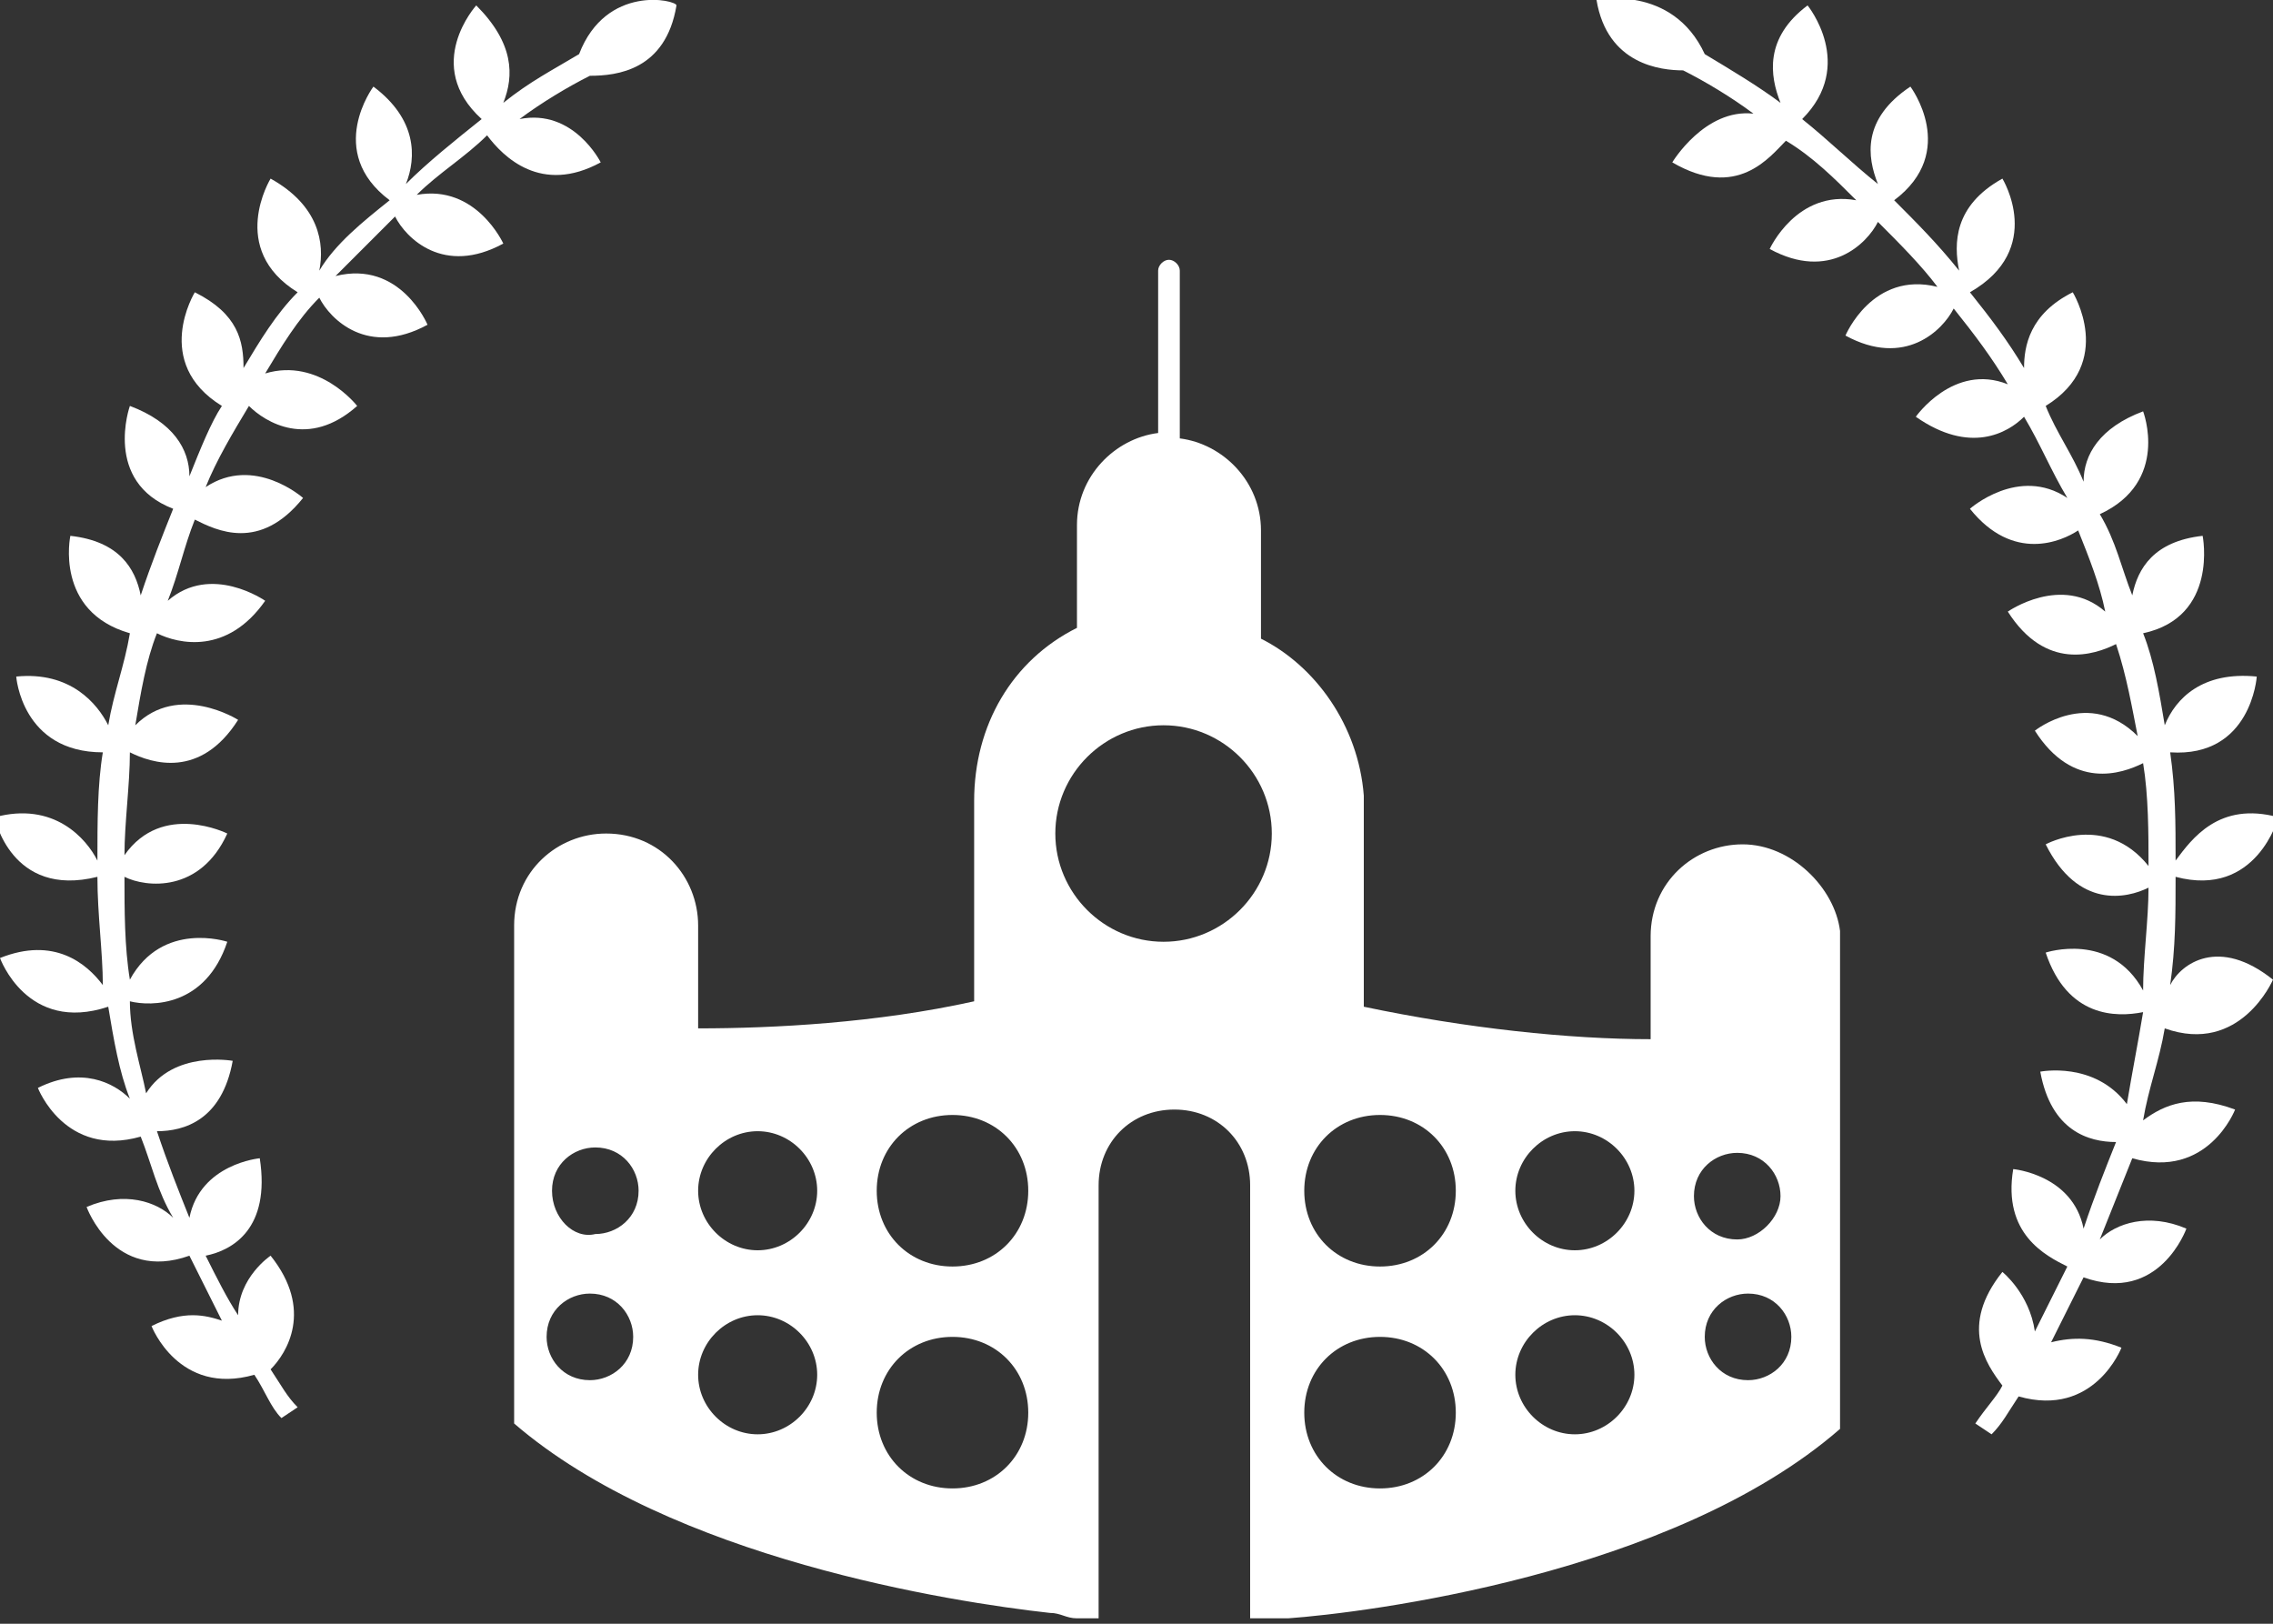 <?xml version="1.0" encoding="utf-8"?>
<!-- Generator: Adobe Illustrator 19.0.0, SVG Export Plug-In . SVG Version: 6.00 Build 0)  -->
<svg version="1.1" id="Слой_1" xmlns="http://www.w3.org/2000/svg" xmlns:xlink="http://www.w3.org/1999/xlink" x="0px" y="0px"
	 viewBox="0 0 42 30" style="enable-background:new 0 0 42 30;" xml:space="preserve">
<rect x="0" y="0" width="42" height="30" fill="#333333" stroke="none"/>
<style type="text/css">
	.st0{fill:#FFFFFF;}
</style>
<g id="XMLID_170_">
	<g id="XMLID_725_">
		<path id="XMLID_753_" class="st0" d="M32.2,15.6c-0.9,0-1.7,0.7-1.7,1.7v1.9c-1.5,0-3.4-0.2-5.3-0.6V15c0-0.1,0-0.2,0-0.3
			c-0.1-1.3-0.9-2.4-1.9-2.9V9.8c0-0.9-0.7-1.6-1.5-1.7V5c0-0.1-0.1-0.2-0.2-0.2c-0.1,0-0.2,0.1-0.2,0.2V8c-0.8,0.1-1.5,0.8-1.5,1.7
			v1.9c-1.2,0.6-1.9,1.8-1.9,3.2h0c0,0,0,0,0,0v3.7c-1.8,0.4-3.7,0.5-5.1,0.5v-1.9c0-0.9-0.7-1.7-1.7-1.7c-0.9,0-1.7,0.7-1.7,1.7
			v1.8h0v7.4c2.9,2.5,8.1,3.3,9.9,3.5c0.2,0,0.3,0.1,0.5,0.1h0.4v-8c0-0.8,0.6-1.4,1.4-1.4c0.8,0,1.4,0.6,1.4,1.4v8h0.4
			c0.1,0,0.2,0,0.3,0c1.4-0.1,7.1-0.8,10.2-3.5v-4.5v-2.9v-1.8C33.9,16.4,33.1,15.6,32.2,15.6z M10.2,22c0-0.5,0.4-0.8,0.8-0.8
			c0.5,0,0.8,0.4,0.8,0.8c0,0.5-0.4,0.8-0.8,0.8C10.6,22.9,10.2,22.5,10.2,22z M10.9,25.5c-0.5,0-0.8-0.4-0.8-0.8
			c0-0.5,0.4-0.8,0.8-0.8c0.5,0,0.8,0.4,0.8,0.8C11.7,25.2,11.3,25.5,10.9,25.5z M14,26.5c-0.6,0-1.1-0.5-1.1-1.1s0.5-1.1,1.1-1.1
			c0.6,0,1.1,0.5,1.1,1.1S14.6,26.5,14,26.5z M14,23.1c-0.6,0-1.1-0.5-1.1-1.1c0-0.6,0.5-1.1,1.1-1.1c0.6,0,1.1,0.5,1.1,1.1
			C15.1,22.6,14.6,23.1,14,23.1z M16.2,26.1c0-0.8,0.6-1.4,1.4-1.4c0.8,0,1.4,0.6,1.4,1.4c0,0.8-0.6,1.4-1.4,1.4
			C16.8,27.5,16.2,26.9,16.2,26.1z M17.6,23.4c-0.8,0-1.4-0.6-1.4-1.4c0-0.8,0.6-1.4,1.4-1.4c0.8,0,1.4,0.6,1.4,1.4
			C19,22.8,18.4,23.4,17.6,23.4z M21.5,17.4c-1.1,0-2-0.9-2-2c0-1.1,0.9-2,2-2c1.1,0,2,0.9,2,2C23.5,16.5,22.6,17.4,21.5,17.4z
			 M25.5,27.5c-0.8,0-1.4-0.6-1.4-1.4c0-0.8,0.6-1.4,1.4-1.4c0.8,0,1.4,0.6,1.4,1.4C26.9,26.9,26.3,27.5,25.5,27.5z M25.5,23.4
			c-0.8,0-1.4-0.6-1.4-1.4c0-0.8,0.6-1.4,1.4-1.4c0.8,0,1.4,0.6,1.4,1.4C26.9,22.8,26.3,23.4,25.5,23.4z M29.1,26.5
			c-0.6,0-1.1-0.5-1.1-1.1s0.5-1.1,1.1-1.1c0.6,0,1.1,0.5,1.1,1.1S29.7,26.5,29.1,26.5z M29.1,23.1c-0.6,0-1.1-0.5-1.1-1.1
			c0-0.6,0.5-1.1,1.1-1.1c0.6,0,1.1,0.5,1.1,1.1C30.2,22.6,29.7,23.1,29.1,23.1z M32.1,22.9c-0.5,0-0.8-0.4-0.8-0.8
			c0-0.5,0.4-0.8,0.8-0.8c0.5,0,0.8,0.4,0.8,0.8C32.9,22.5,32.5,22.9,32.1,22.9z M32.3,25.5c-0.5,0-0.8-0.4-0.8-0.8
			c0-0.5,0.4-0.8,0.8-0.8c0.5,0,0.8,0.4,0.8,0.8C33.1,25.2,32.7,25.5,32.3,25.5z"/>
	</g>
	<g id="XMLID_637_">
		<path id="XMLID_677_" class="st0" d="M40.1,18.2c0.1-0.7,0.1-1.3,0.1-2c1.5,0.4,1.9-1.1,1.9-1.1c-1.1-0.3-1.6,0.4-1.9,0.8
			c0-0.7,0-1.3-0.1-2c1.5,0.1,1.6-1.4,1.6-1.4c-1-0.1-1.5,0.4-1.7,0.9c-0.1-0.6-0.2-1.2-0.4-1.7c1.4-0.3,1.1-1.8,1.1-1.8
			c-0.9,0.1-1.2,0.6-1.3,1.1c-0.2-0.5-0.3-1-0.6-1.5c1.3-0.6,0.8-1.9,0.8-1.9c-0.8,0.3-1.1,0.8-1.1,1.3c-0.2-0.5-0.5-0.9-0.7-1.4
			c1.3-0.8,0.5-2.1,0.5-2.1c-0.8,0.4-0.9,1-0.9,1.4c-0.3-0.5-0.6-0.9-1-1.4C37.8,4.6,37,3.3,37,3.3c-0.9,0.5-0.9,1.2-0.8,1.7
			c-0.4-0.5-0.8-0.9-1.2-1.3c1.2-0.9,0.3-2.1,0.3-2.1c-0.9,0.6-0.8,1.3-0.6,1.8c-0.5-0.4-0.9-0.8-1.4-1.2c1-1,0.1-2.1,0.1-2.1
			c-0.8,0.6-0.7,1.3-0.5,1.8c-0.4-0.3-0.9-0.6-1.4-0.9C30.9-0.3,29.5,0,29.5,0c0.2,1.2,1.2,1.3,1.6,1.3c0.4,0.2,0.9,0.5,1.3,0.8
			C31.5,2,30.9,3,30.9,3c1.2,0.7,1.8-0.1,2.1-0.4c0.5,0.3,0.9,0.7,1.3,1.1c-1.1-0.2-1.6,0.9-1.6,0.9c1.1,0.6,1.8-0.1,2-0.5
			c0.4,0.4,0.8,0.8,1.1,1.2c-1.2-0.3-1.7,0.9-1.7,0.9c1.1,0.6,1.8-0.1,2-0.5c0.4,0.5,0.7,0.9,1,1.4c-1-0.4-1.7,0.6-1.7,0.6
			c1,0.7,1.7,0.3,2,0c0.3,0.5,0.5,1,0.8,1.5c-0.9-0.6-1.8,0.2-1.8,0.2c0.8,1,1.7,0.6,2,0.4c0.2,0.5,0.4,1,0.5,1.5
			c-0.8-0.7-1.8,0-1.8,0c0.7,1.1,1.6,0.8,2,0.6c0.2,0.6,0.3,1.2,0.4,1.7c-0.9-0.9-1.9-0.1-1.9-0.1c0.7,1.1,1.6,0.8,2,0.6
			c0.1,0.6,0.1,1.3,0.1,1.9c-0.8-1-1.9-0.4-1.9-0.4c0.6,1.2,1.5,1,1.9,0.8c0,0.6-0.1,1.3-0.1,1.9c-0.6-1.1-1.8-0.7-1.8-0.7
			c0.4,1.2,1.3,1.2,1.8,1.1c-0.1,0.6-0.2,1.1-0.3,1.7c-0.6-0.8-1.6-0.6-1.6-0.6c0.2,1.1,0.9,1.3,1.4,1.3c-0.2,0.5-0.4,1-0.6,1.6
			c-0.2-1-1.3-1.1-1.3-1.1c-0.2,1.2,0.6,1.6,1,1.8c-0.2,0.4-0.4,0.8-0.6,1.2c-0.1-0.7-0.6-1.1-0.6-1.1c-0.8,1-0.3,1.7,0,2.1
			c-0.1,0.2-0.3,0.4-0.5,0.7l0.3,0.2c0.2-0.2,0.3-0.4,0.5-0.7c1.4,0.4,1.9-0.9,1.9-0.9c-0.5-0.2-0.9-0.2-1.3-0.1
			c0.2-0.4,0.4-0.8,0.6-1.2c1.4,0.5,1.9-0.9,1.9-0.9c-0.7-0.3-1.3-0.1-1.6,0.2c0.2-0.5,0.4-1,0.6-1.5c1.4,0.4,1.9-0.9,1.9-0.9
			c-0.8-0.3-1.3-0.1-1.7,0.2c0.1-0.6,0.3-1.1,0.4-1.7c1.4,0.5,2-0.9,2-0.9C41,17.3,40.3,17.8,40.1,18.2z"/>
		<path id="XMLID_676_" class="st0" d="M10.7,1c-0.5,0.3-0.9,0.5-1.4,0.9c0.2-0.5,0.2-1.1-0.5-1.8c0,0-1,1.1,0.1,2.1
			c-0.5,0.4-1,0.8-1.4,1.2c0.2-0.5,0.2-1.2-0.6-1.8c0,0-0.9,1.2,0.3,2.1C6.7,4.1,6.2,4.5,5.9,5C6,4.5,5.9,3.8,5,3.3
			c0,0-0.8,1.3,0.5,2.1c-0.4,0.4-0.7,0.9-1,1.4c0-0.5-0.1-1-0.9-1.4c0,0-0.8,1.3,0.5,2.1C3.9,7.8,3.7,8.3,3.5,8.8
			c0-0.5-0.3-1-1.1-1.3c0,0-0.5,1.4,0.8,1.9C3,9.9,2.8,10.4,2.6,11C2.5,10.5,2.2,10,1.3,9.9c0,0-0.3,1.4,1.1,1.8
			c-0.1,0.6-0.3,1.1-0.4,1.7c-0.2-0.4-0.7-1-1.7-0.9c0,0,0.1,1.4,1.6,1.4c-0.1,0.6-0.1,1.3-0.1,2c-0.2-0.4-0.8-1.1-1.9-0.8
			c0,0,0.3,1.5,1.9,1.1c0,0.7,0.1,1.4,0.1,2c-0.3-0.4-0.9-0.9-1.9-0.5c0,0,0.5,1.4,2,0.9c0.1,0.6,0.2,1.2,0.4,1.7
			c-0.3-0.3-0.9-0.6-1.7-0.2c0,0,0.5,1.3,1.9,0.9c0.2,0.5,0.3,1,0.6,1.5c-0.3-0.3-0.9-0.5-1.6-0.2c0,0,0.5,1.4,1.9,0.9
			c0.2,0.4,0.4,0.8,0.6,1.2c-0.3-0.1-0.7-0.2-1.3,0.1c0,0,0.5,1.3,1.9,0.9C4.9,25.7,5,26,5.2,26.2L5.5,26c-0.2-0.2-0.3-0.4-0.5-0.7
			c0.3-0.3,0.8-1.1,0-2.1c0,0-0.6,0.4-0.6,1.1C4.2,24,4,23.6,3.8,23.2c0.5-0.1,1.2-0.5,1-1.8c0,0-1.1,0.1-1.3,1.1
			c-0.2-0.5-0.4-1-0.6-1.6c0.5,0,1.2-0.2,1.4-1.3c0,0-1.1-0.2-1.6,0.6c-0.1-0.5-0.3-1.1-0.3-1.7c0.4,0.1,1.4,0.1,1.8-1.1
			c0,0-1.2-0.4-1.8,0.7c-0.1-0.6-0.1-1.3-0.1-1.9c0.4,0.2,1.4,0.3,1.9-0.8c0,0-1.2-0.6-1.9,0.4c0-0.6,0.1-1.3,0.1-1.9
			c0.4,0.2,1.3,0.5,2-0.6c0,0-1.1-0.7-1.9,0.1c0.1-0.6,0.2-1.2,0.4-1.7c0.4,0.2,1.3,0.4,2-0.6c0,0-1-0.7-1.8,0
			c0.2-0.5,0.3-1,0.5-1.5c0.4,0.2,1.2,0.6,2-0.4c0,0-0.9-0.8-1.8-0.2c0.2-0.5,0.5-1,0.8-1.5c0.3,0.3,1.1,0.8,2,0
			c0,0-0.7-0.9-1.7-0.6c0.3-0.5,0.6-1,1-1.4c0.2,0.4,0.9,1.1,2,0.5c0,0-0.5-1.2-1.7-0.9C6.5,4.8,6.9,4.4,7.3,4
			c0.2,0.4,0.9,1.1,2,0.5c0,0-0.5-1.1-1.6-0.9C8.1,3.2,8.6,2.9,9,2.5C9.3,2.9,10,3.6,11.1,3c0,0-0.5-1-1.5-0.8
			c0.4-0.3,0.9-0.6,1.3-0.8c0.5,0,1.4-0.1,1.6-1.3C12.5,0,11.2-0.3,10.7,1z"/>
	</g>
</g>
</svg>
